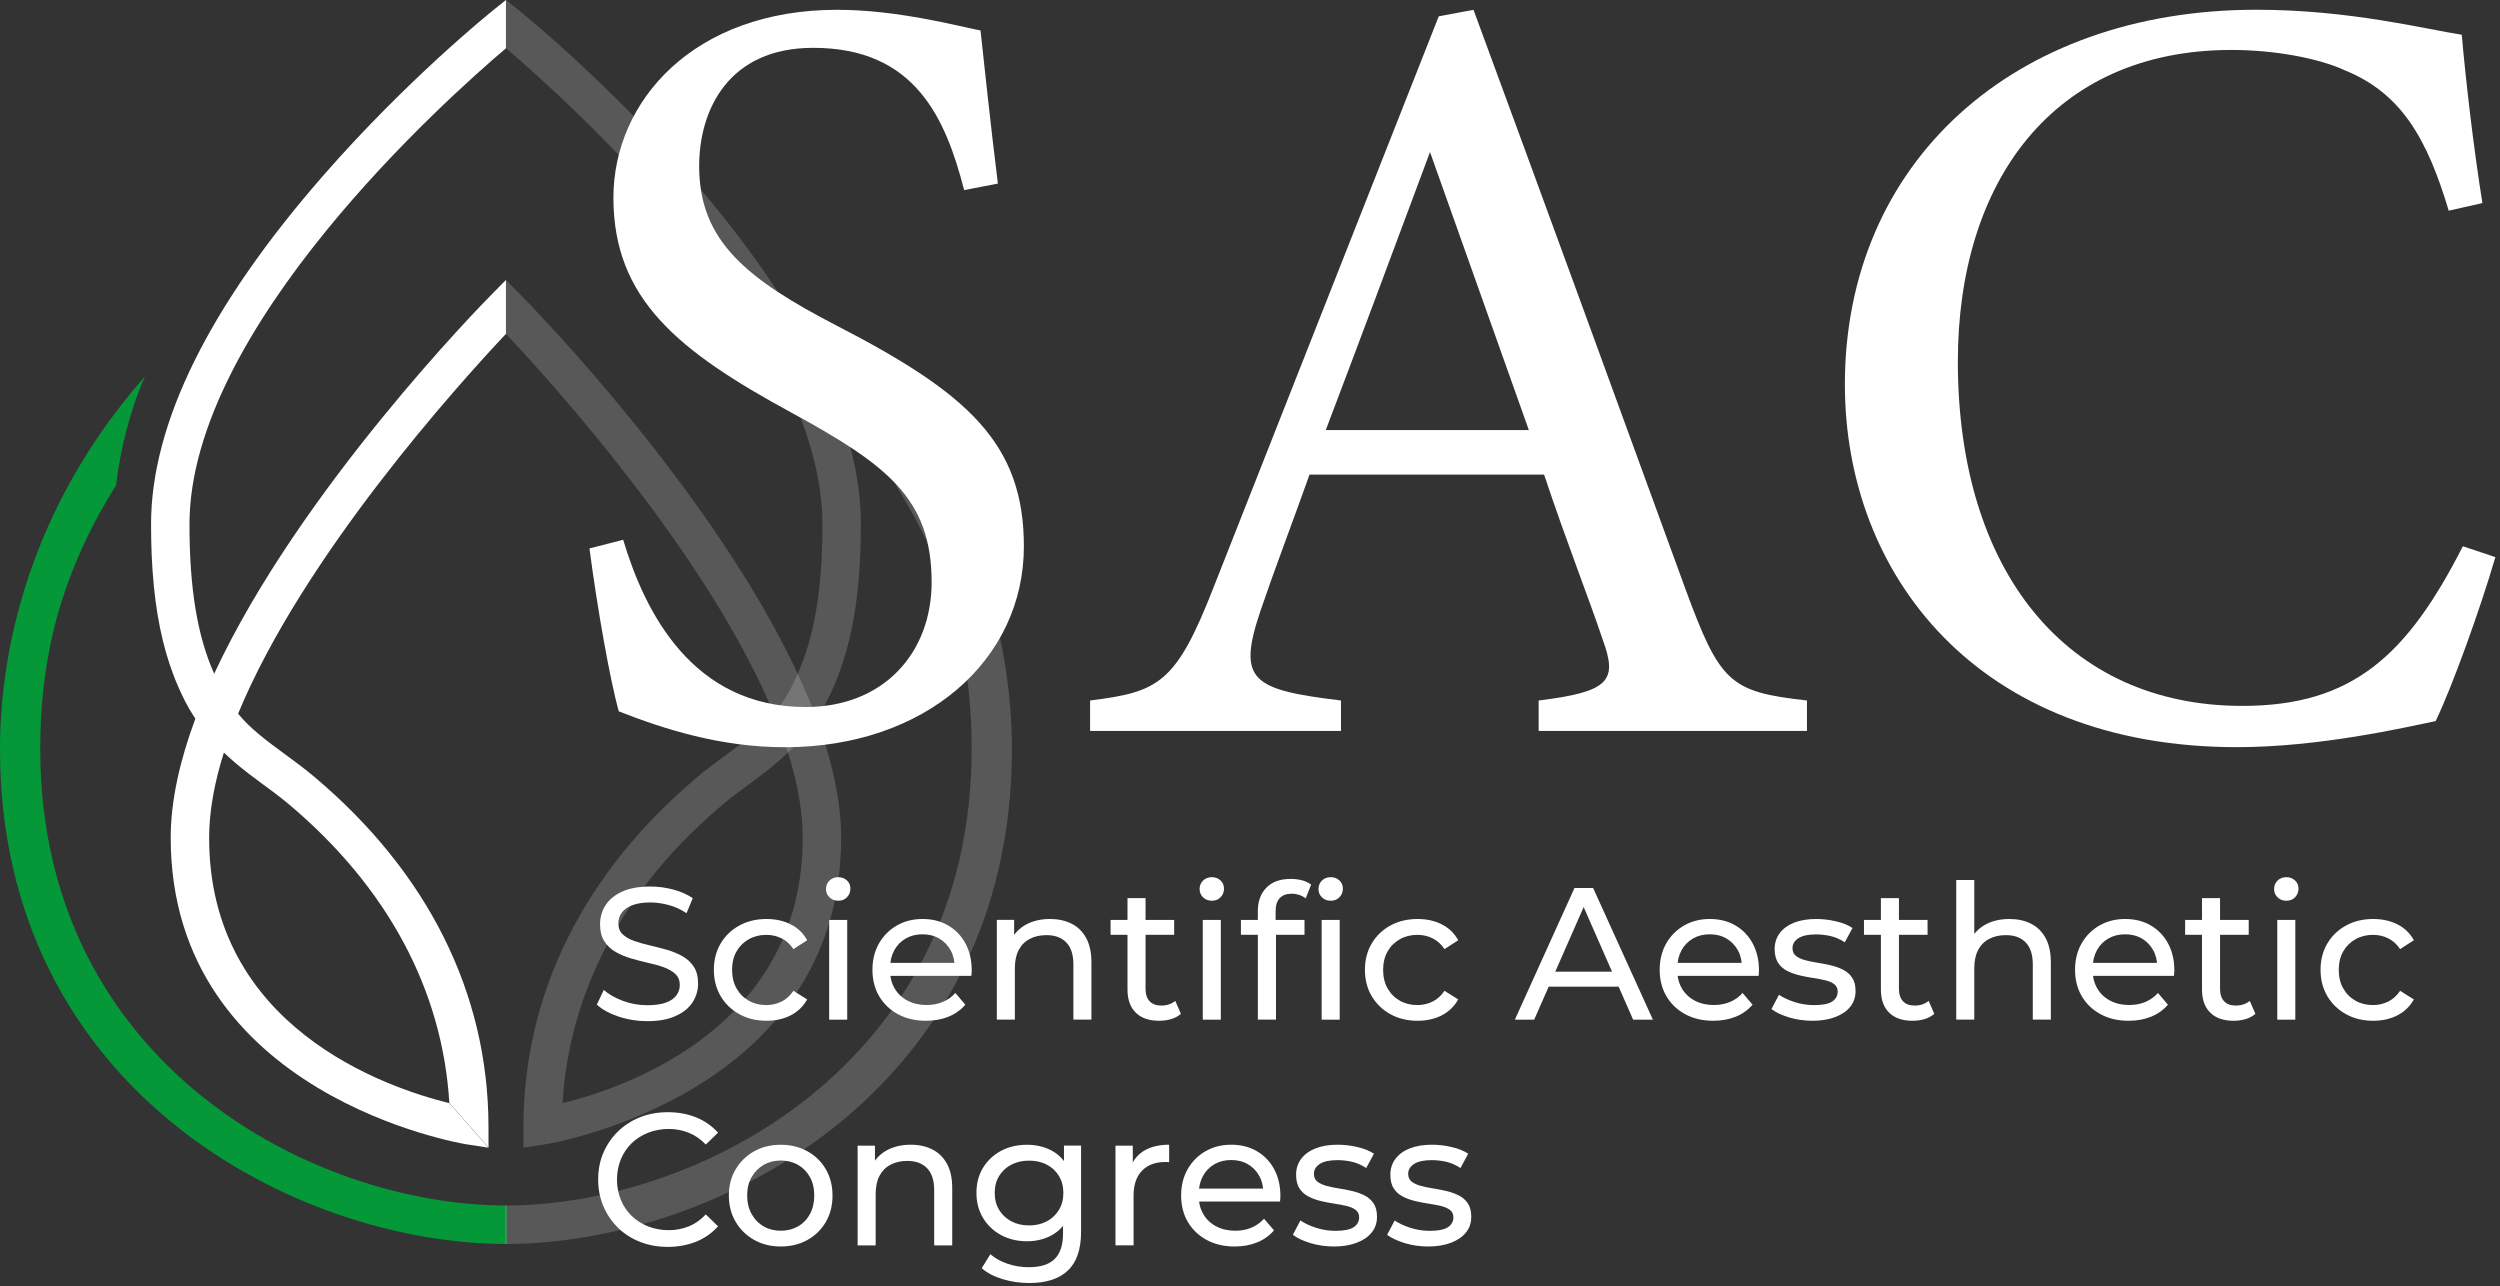 <?xml version="1.0" encoding="UTF-8"?> <svg xmlns="http://www.w3.org/2000/svg" width="449" height="231" viewBox="0 0 449 231" fill="none"><rect x="0" y="0" width="449" height="231" fill="#333333" stroke="none"/> <path d="M42.75 128.21C54.42 99.92 82.35 69 90.87 59.96V50.28L88.37 52.81C86.57 54.63 53.8 88 38.46 121.02C37.2 123.73 36.07 126.43 35.07 129.12C32.33 136.51 30.66 143.75 30.66 150.47C30.66 196.79 83.21 205.43 83.74 205.51L87.75 206.13L80.71 198.13C69.13 195.28 37.56 184.39 37.56 150.47C37.56 145.7 38.51 140.58 40.17 135.29C40.52 134.14 42.46 129.14 42.75 128.21Z" fill="white"></path> <path d="M7.23 134.54C7.23 120.47 9.77 104.8 20.84 87.16C21.68 80.43 23.3 73.83 26.04 67.6C4.97 91.54 0 117.35 0 134.54C0 195.85 53.21 223.42 90.99 223.42V216.51C56.22 216.52 7.23 191.08 7.23 134.54Z" fill="#049839"></path> <path d="M90.87 8.67V0L88.66 1.77C88.04 2.27 73.18 14.22 58.08 31.5C37.54 55.01 27.13 76.09 27.13 94.15C27.13 97.92 27.27 101.69 27.65 105.45C27.98 108.69 28.48 111.92 29.26 115.09C29.95 117.9 30.84 120.67 32.01 123.33C32.8 125.13 33.66 126.88 34.74 128.54C35.75 130.08 36.88 131.56 38.1 132.96C40.7 135.93 43.76 138.32 46.96 140.67C48.6 141.87 50.3 143.12 51.86 144.43C69.57 159.32 79.48 177.8 80.7 198.09L87.74 206.09L87.73 202.21C87.67 178.36 76.84 156.67 56.42 139.49C54.69 138.03 52.9 136.72 51.17 135.45C49.62 134.31 48.07 133.18 46.6 131.96C45.88 131.36 45.18 130.74 44.52 130.09C44.19 129.77 43.87 129.44 43.56 129.1C42.47 127.91 41.51 126.62 40.65 125.28C39.77 123.9 39.12 122.47 38.46 120.99C35.42 114.17 34.03 105.59 34.03 94.19C34.02 58.99 80.12 17.79 90.87 8.67Z" fill="white"></path> <path d="M138.98 128.21C127.31 99.92 99.38 69 90.86 59.96V50.28L93.36 52.81C95.16 54.63 127.93 88 143.27 121.02C144.53 123.73 145.66 126.43 146.66 129.12C149.4 136.51 151.07 143.75 151.07 150.47C151.07 196.79 98.52 205.43 97.99 205.51L93.98 206.13L101.02 198.13C112.6 195.28 144.17 184.39 144.17 150.47C144.17 145.7 143.22 140.58 141.56 135.29C141.21 134.14 139.27 129.14 138.98 128.21Z" fill="#EEEDED" fill-opacity="0.2"></path> <path d="M174.51 134.54C174.51 120.47 171.97 104.8 160.9 87.16C160.06 80.43 158.44 73.83 155.7 67.6C176.77 91.54 181.74 117.35 181.74 134.54C181.74 195.85 128.53 223.42 90.75 223.42V216.51C125.52 216.52 174.51 191.08 174.51 134.54Z" fill="#EEEDED" fill-opacity="0.2"></path> <path d="M90.87 8.67V0L93.08 1.77C93.7 2.27 108.56 14.22 123.66 31.5C144.2 55.01 154.61 76.09 154.61 94.15C154.61 97.92 154.47 101.69 154.09 105.45C153.76 108.69 153.26 111.92 152.48 115.09C151.79 117.9 150.9 120.67 149.73 123.33C148.94 125.13 148.08 126.88 147 128.54C145.99 130.08 144.86 131.56 143.64 132.96C141.04 135.93 137.98 138.32 134.78 140.67C133.14 141.87 131.44 143.12 129.88 144.43C112.17 159.32 102.26 177.8 101.04 198.09L94 206.09L94.01 202.21C94.07 178.36 104.9 156.67 125.32 139.49C127.05 138.03 128.84 136.72 130.57 135.45C132.12 134.31 133.67 133.18 135.14 131.96C135.86 131.36 136.56 130.74 137.22 130.09C137.55 129.77 137.87 129.44 138.18 129.1C139.27 127.91 140.23 126.62 141.09 125.28C141.97 123.9 142.62 122.47 143.28 120.99C146.32 114.17 147.71 105.59 147.71 94.19C147.71 58.99 101.61 17.79 90.87 8.67Z" fill="#EEEDED" fill-opacity="0.2"></path> <path d="M173.16 34.14C169.84 21.27 164.38 8.59 146.05 8.59C130.84 8.59 125.57 19.71 125.57 29.85C125.57 43.31 134.15 50.14 150.34 58.52C173.75 70.61 183.89 79.59 183.89 98.12C183.89 118.6 166.14 134.2 140.98 134.2C129.28 134.2 119.13 130.89 111.14 127.76C109.58 122.3 107.24 109.03 105.87 98.5L111.92 96.94C115.82 110.01 124.4 126.98 144.69 126.98C158.73 126.98 167.32 117.23 167.32 104.55C167.32 89.53 159.32 83.49 142.16 74.12C121.68 63 110.17 53.64 110.17 35.5C110.17 18.14 124.6 1.76 150.35 1.76C161.27 1.76 172 4.69 176.1 5.47C176.88 12.49 177.66 20.29 179.22 32.97L173.16 34.14Z" fill="white"></path> <path d="M276.34 131.27V125.81C289.02 124.25 290.58 122.3 287.85 114.89C285.31 107.28 281.41 97.53 277.32 85.24H235.19C232.07 94.02 229.14 101.62 226.41 109.62C222.12 122.3 224.85 123.86 240.84 125.81V131.27H195.78V125.81C208.07 124.25 211.19 122.88 218.02 105.33L258.4 2.93L264.64 1.76C276.93 35.11 290.39 71.98 302.68 105.72C308.92 122.69 310.68 124.25 324.53 125.81V131.27H276.34ZM256.83 27.31C250.59 44.08 243.96 61.83 238.11 77.24H274.58L256.83 27.31Z" fill="white"></path> <path d="M448.17 100.06C445.44 109.42 440.37 123.47 437.44 129.51C431.78 130.68 416.57 134.19 401.75 134.19C355.13 134.19 331.34 103.18 331.34 69.04C331.34 29.25 361.57 1.75 405.26 1.75C422.03 1.75 435.69 5.26 442.13 6.24C442.91 15.02 444.28 26.72 445.84 36.47L439.79 37.84C435.89 24.77 431.21 16.77 421.26 12.68C416.19 10.34 408.19 8.97 400.78 8.97C368.6 8.97 351.63 32.77 351.63 64.95C351.63 102.6 371.14 126.78 402.73 126.78C422.62 126.78 432.38 117.61 442.33 98.11L448.17 100.06Z" fill="white"></path> <path d="M116.25 183.4C114.45 183.4 112.72 183.12 111.08 182.57C109.44 182.02 108.14 181.3 107.19 180.43L108.44 177.8C109.34 178.59 110.49 179.24 111.89 179.76C113.29 180.28 114.74 180.54 116.25 180.54C117.62 180.54 118.74 180.38 119.59 180.07C120.45 179.75 121.08 179.32 121.48 178.77C121.89 178.22 122.09 177.59 122.09 176.89C122.09 176.08 121.82 175.43 121.3 174.93C120.77 174.44 120.08 174.04 119.24 173.73C118.4 173.42 117.47 173.16 116.45 172.94C115.44 172.71 114.42 172.45 113.39 172.15C112.36 171.85 111.43 171.46 110.59 170.98C109.75 170.51 109.06 169.87 108.55 169.07C108.03 168.27 107.77 167.24 107.77 165.98C107.77 164.76 108.09 163.64 108.73 162.62C109.37 161.59 110.36 160.77 111.7 160.15C113.04 159.53 114.75 159.22 116.82 159.22C118.19 159.22 119.56 159.4 120.91 159.76C122.26 160.12 123.43 160.64 124.42 161.31L123.3 164.01C122.29 163.33 121.22 162.84 120.09 162.54C118.96 162.24 117.87 162.08 116.81 162.08C115.48 162.08 114.39 162.25 113.53 162.59C112.67 162.93 112.05 163.38 111.65 163.94C111.26 164.5 111.06 165.14 111.06 165.83C111.06 166.66 111.32 167.33 111.85 167.82C112.38 168.32 113.07 168.71 113.91 169C114.75 169.29 115.68 169.56 116.7 169.79C117.71 170.03 118.73 170.29 119.76 170.58C120.78 170.87 121.72 171.26 122.56 171.73C123.4 172.2 124.09 172.83 124.6 173.62C125.12 174.41 125.38 175.42 125.38 176.66C125.38 177.85 125.05 178.96 124.4 179.99C123.75 181.02 122.74 181.84 121.38 182.45C120.04 183.09 118.32 183.4 116.25 183.4Z" fill="white"></path> <path d="M137.67 183.33C135.85 183.33 134.22 182.94 132.79 182.15C131.36 181.36 130.24 180.28 129.43 178.91C128.62 177.54 128.21 175.96 128.21 174.18C128.21 172.4 128.62 170.82 129.43 169.45C130.24 168.08 131.36 167 132.79 166.22C134.22 165.44 135.85 165.05 137.67 165.05C139.29 165.05 140.74 165.37 142.01 166.01C143.28 166.65 144.27 167.6 144.97 168.87L142.5 170.46C141.91 169.58 141.2 168.93 140.35 168.52C139.51 168.1 138.6 167.9 137.63 167.9C136.46 167.9 135.41 168.16 134.49 168.68C133.57 169.2 132.83 169.92 132.29 170.86C131.75 171.79 131.48 172.9 131.48 174.19C131.48 175.47 131.75 176.59 132.29 177.53C132.83 178.48 133.56 179.21 134.49 179.73C135.41 180.25 136.46 180.51 137.63 180.51C138.6 180.51 139.51 180.3 140.35 179.89C141.19 179.47 141.91 178.83 142.5 177.95L144.97 179.5C144.27 180.74 143.29 181.69 142.01 182.36C140.73 183 139.29 183.33 137.67 183.33Z" fill="white"></path> <path d="M150.54 161.77C149.91 161.77 149.39 161.57 148.97 161.16C148.55 160.75 148.35 160.26 148.35 159.67C148.35 159.06 148.56 158.55 148.97 158.15C149.38 157.75 149.91 157.54 150.54 157.54C151.17 157.54 151.69 157.74 152.11 158.13C152.53 158.52 152.73 159.01 152.73 159.6C152.73 160.21 152.53 160.72 152.12 161.14C151.72 161.57 151.19 161.77 150.54 161.77ZM148.92 183.13V165.22H152.16V183.13H148.92Z" fill="white"></path> <path d="M166.32 183.33C164.41 183.33 162.72 182.94 161.27 182.15C159.82 181.36 158.69 180.28 157.89 178.91C157.09 177.54 156.69 175.96 156.69 174.18C156.69 172.4 157.08 170.82 157.86 169.45C158.64 168.08 159.71 167 161.07 166.22C162.43 165.44 163.97 165.05 165.68 165.05C167.41 165.05 168.95 165.43 170.27 166.2C171.59 166.97 172.64 168.04 173.39 169.43C174.14 170.82 174.52 172.43 174.52 174.28C174.52 174.41 174.51 174.57 174.5 174.75C174.49 174.93 174.47 175.1 174.45 175.26H159.21V172.93H172.76L171.44 173.74C171.46 172.59 171.23 171.57 170.73 170.67C170.23 169.77 169.55 169.06 168.69 168.56C167.82 168.05 166.81 167.8 165.67 167.8C164.54 167.8 163.54 168.05 162.66 168.56C161.78 169.07 161.09 169.78 160.6 170.69C160.11 171.6 159.86 172.65 159.86 173.81V174.35C159.86 175.55 160.14 176.61 160.69 177.54C161.24 178.48 162.01 179.2 163 179.72C163.99 180.24 165.13 180.5 166.41 180.5C167.47 180.5 168.43 180.32 169.3 179.96C170.17 179.6 170.93 179.06 171.58 178.34L173.37 180.44C172.56 181.39 171.55 182.11 170.35 182.6C169.15 183.08 167.8 183.33 166.32 183.33Z" fill="white"></path> <path d="M188.58 165.05C190.04 165.05 191.33 165.33 192.45 165.89C193.56 166.45 194.44 167.31 195.07 168.46C195.7 169.61 196.02 171.06 196.02 172.82V183.12H192.78V173.19C192.78 171.46 192.36 170.15 191.51 169.27C190.67 168.39 189.48 167.95 187.95 167.95C186.8 167.95 185.8 168.17 184.94 168.63C184.08 169.08 183.42 169.74 182.96 170.62C182.5 171.5 182.27 172.59 182.27 173.9V183.12H179.03V165.21H182.14V170.04L181.63 168.76C182.22 167.59 183.12 166.68 184.33 166.02C185.54 165.38 186.96 165.05 188.58 165.05Z" fill="white"></path> <path d="M199.46 167.89V165.22H210.88V167.89H199.46ZM208.18 183.33C206.38 183.33 204.98 182.85 203.99 181.88C203 180.91 202.5 179.53 202.5 177.72V161.3H205.74V177.59C205.74 178.56 205.98 179.3 206.47 179.82C206.95 180.34 207.65 180.6 208.55 180.6C209.56 180.6 210.41 180.32 211.08 179.76L212.09 182.09C211.59 182.52 211 182.83 210.32 183.04C209.64 183.23 208.92 183.33 208.18 183.33Z" fill="white"></path> <path d="M217.64 161.77C217.01 161.77 216.49 161.57 216.07 161.16C215.65 160.75 215.45 160.26 215.45 159.67C215.45 159.06 215.66 158.55 216.07 158.15C216.48 157.75 217.01 157.54 217.64 157.54C218.27 157.54 218.79 157.74 219.21 158.13C219.63 158.52 219.83 159.01 219.83 159.6C219.83 160.21 219.63 160.72 219.22 161.14C218.82 161.57 218.29 161.77 217.64 161.77ZM216.02 183.13V165.22H219.26V183.13H216.02Z" fill="white"></path> <path d="M222.87 167.89V165.22H234.29V167.89H222.87ZM225.91 183.13V163.63C225.91 161.87 226.42 160.47 227.45 159.42C228.47 158.37 229.93 157.85 231.83 157.85C232.53 157.85 233.2 157.94 233.84 158.1C234.48 158.27 235.03 158.53 235.48 158.89L234.5 161.35C234.16 161.08 233.78 160.87 233.35 160.73C232.92 160.59 232.47 160.51 232 160.51C231.05 160.51 230.33 160.78 229.84 161.3C229.34 161.83 229.1 162.61 229.1 163.65V166.05L229.17 167.54V183.12H225.91V183.13ZM238.99 161.77C238.36 161.77 237.84 161.57 237.42 161.16C237 160.75 236.8 160.26 236.8 159.67C236.8 159.06 237.01 158.55 237.42 158.15C237.83 157.75 238.36 157.54 238.99 157.54C239.62 157.54 240.14 157.74 240.56 158.13C240.98 158.52 241.18 159.01 241.18 159.6C241.18 160.21 240.98 160.72 240.57 161.14C240.17 161.57 239.64 161.77 238.99 161.77ZM237.37 183.13V165.22H240.61V183.13H237.37Z" fill="white"></path> <path d="M254.6 183.33C252.78 183.33 251.15 182.94 249.72 182.15C248.29 181.36 247.17 180.28 246.36 178.91C245.55 177.54 245.14 175.96 245.14 174.18C245.14 172.4 245.55 170.82 246.36 169.45C247.17 168.08 248.29 167 249.72 166.22C251.15 165.44 252.78 165.05 254.6 165.05C256.22 165.05 257.67 165.37 258.94 166.01C260.21 166.65 261.2 167.6 261.9 168.87L259.43 170.46C258.84 169.58 258.13 168.93 257.28 168.52C256.44 168.1 255.53 167.9 254.56 167.9C253.39 167.9 252.34 168.16 251.42 168.68C250.5 169.2 249.76 169.92 249.22 170.86C248.68 171.79 248.41 172.9 248.41 174.19C248.41 175.47 248.68 176.59 249.22 177.53C249.76 178.48 250.49 179.21 251.42 179.73C252.34 180.25 253.39 180.51 254.56 180.51C255.53 180.51 256.44 180.3 257.28 179.89C258.12 179.47 258.84 178.83 259.43 177.95L261.9 179.5C261.2 180.74 260.22 181.69 258.94 182.36C257.67 183 256.22 183.33 254.6 183.33Z" fill="white"></path> <path d="M272.07 183.13L282.78 159.48H286.12L296.86 183.13H293.31L283.75 161.37H285.1L275.54 183.13H272.07ZM276.63 177.21L277.54 174.51H290.85L291.83 177.21H276.63Z" fill="white"></path> <path d="M307.71 183.33C305.8 183.33 304.11 182.94 302.66 182.15C301.21 181.36 300.08 180.28 299.28 178.91C298.48 177.54 298.08 175.96 298.08 174.18C298.08 172.4 298.47 170.82 299.25 169.45C300.03 168.08 301.1 167 302.46 166.22C303.82 165.44 305.36 165.05 307.07 165.05C308.8 165.05 310.34 165.43 311.66 166.2C312.98 166.97 314.03 168.04 314.78 169.43C315.53 170.82 315.91 172.43 315.91 174.28C315.91 174.41 315.9 174.57 315.89 174.75C315.88 174.93 315.86 175.1 315.84 175.26H300.6V172.93H314.15L312.83 173.74C312.85 172.59 312.62 171.57 312.12 170.67C311.62 169.77 310.94 169.06 310.08 168.56C309.21 168.05 308.2 167.8 307.06 167.8C305.93 167.8 304.93 168.05 304.05 168.56C303.17 169.07 302.48 169.78 301.99 170.69C301.5 171.6 301.25 172.65 301.25 173.81V174.35C301.25 175.55 301.53 176.61 302.08 177.54C302.63 178.48 303.4 179.2 304.39 179.72C305.38 180.24 306.52 180.5 307.8 180.5C308.86 180.5 309.82 180.32 310.69 179.96C311.56 179.6 312.32 179.06 312.97 178.34L314.76 180.44C313.95 181.39 312.94 182.11 311.74 182.6C310.54 183.08 309.2 183.33 307.71 183.33Z" fill="white"></path> <path d="M325.55 183.33C324.06 183.33 322.65 183.13 321.31 182.72C319.97 182.32 318.92 181.82 318.15 181.23L319.5 178.66C320.27 179.18 321.21 179.62 322.34 179.98C323.47 180.34 324.62 180.52 325.79 180.52C327.3 180.52 328.39 180.31 329.05 179.88C329.71 179.45 330.05 178.85 330.05 178.09C330.05 177.53 329.85 177.09 329.44 176.77C329.03 176.45 328.5 176.22 327.83 176.06C327.17 175.9 326.43 175.76 325.62 175.64C324.81 175.52 324 175.36 323.19 175.17C322.38 174.98 321.64 174.71 320.96 174.36C320.28 174.01 319.74 173.53 319.34 172.91C318.94 172.29 318.73 171.46 318.73 170.43C318.73 169.35 319.03 168.4 319.64 167.59C320.25 166.78 321.11 166.15 322.22 165.71C323.34 165.27 324.66 165.05 326.19 165.05C327.36 165.05 328.55 165.19 329.75 165.47C330.96 165.75 331.94 166.15 332.71 166.67L331.32 169.24C330.51 168.7 329.66 168.33 328.79 168.12C327.91 167.92 327.03 167.82 326.16 167.82C324.74 167.82 323.68 168.05 322.98 168.51C322.28 168.97 321.93 169.56 321.93 170.28C321.93 170.89 322.14 171.36 322.55 171.68C322.96 172 323.51 172.26 324.17 172.44C324.83 172.62 325.57 172.77 326.38 172.9C327.19 173.03 328 173.18 328.81 173.37C329.62 173.56 330.36 173.83 331.02 174.16C331.68 174.49 332.23 174.97 332.64 175.58C333.06 176.19 333.26 177 333.26 178.01C333.26 179.09 332.94 180.03 332.31 180.81C331.68 181.6 330.79 182.21 329.64 182.65C328.49 183.09 327.15 183.33 325.55 183.33Z" fill="white"></path> <path d="M334.77 167.89V165.22H346.19V167.89H334.77ZM343.49 183.33C341.69 183.33 340.29 182.85 339.3 181.88C338.31 180.91 337.81 179.53 337.81 177.72V161.3H341.05V177.59C341.05 178.56 341.29 179.3 341.78 179.82C342.26 180.34 342.96 180.6 343.86 180.6C344.87 180.6 345.72 180.32 346.39 179.76L347.4 182.09C346.9 182.52 346.31 182.83 345.63 183.04C344.95 183.23 344.23 183.33 343.49 183.33Z" fill="white"></path> <path d="M360.89 165.05C362.35 165.05 363.64 165.33 364.76 165.89C365.87 166.45 366.75 167.31 367.38 168.46C368.01 169.61 368.33 171.06 368.33 172.82V183.12H365.09V173.19C365.09 171.46 364.67 170.15 363.82 169.27C362.98 168.39 361.79 167.95 360.26 167.95C359.11 167.95 358.11 168.17 357.25 168.63C356.39 169.08 355.73 169.74 355.27 170.62C354.81 171.5 354.58 172.59 354.58 173.9V183.12H351.34V158.05H354.58V170.04L353.94 168.76C354.53 167.59 355.43 166.68 356.64 166.02C357.85 165.38 359.27 165.05 360.89 165.05Z" fill="white"></path> <path d="M382.31 183.33C380.4 183.33 378.71 182.94 377.26 182.15C375.81 181.36 374.68 180.28 373.88 178.91C373.08 177.54 372.68 175.96 372.68 174.18C372.68 172.4 373.07 170.82 373.85 169.45C374.63 168.08 375.7 167 377.06 166.22C378.42 165.44 379.96 165.05 381.67 165.05C383.4 165.05 384.94 165.43 386.26 166.2C387.58 166.97 388.63 168.04 389.38 169.43C390.13 170.82 390.51 172.43 390.51 174.28C390.51 174.41 390.5 174.57 390.49 174.75C390.48 174.93 390.46 175.1 390.44 175.26H375.2V172.93H388.75L387.43 173.74C387.45 172.59 387.22 171.57 386.72 170.67C386.22 169.77 385.54 169.06 384.68 168.56C383.81 168.05 382.8 167.8 381.66 167.8C380.53 167.8 379.53 168.05 378.65 168.56C377.77 169.07 377.08 169.78 376.59 170.69C376.1 171.6 375.85 172.65 375.85 173.81V174.35C375.85 175.55 376.13 176.61 376.68 177.54C377.23 178.48 378 179.2 378.99 179.72C379.98 180.24 381.12 180.5 382.4 180.5C383.46 180.5 384.42 180.32 385.29 179.96C386.16 179.6 386.92 179.06 387.57 178.34L389.36 180.44C388.55 181.39 387.54 182.11 386.34 182.6C385.15 183.08 383.8 183.33 382.31 183.33Z" fill="white"></path> <path d="M392.45 167.89V165.22H403.87V167.89H392.45ZM401.16 183.33C399.36 183.33 397.96 182.85 396.97 181.88C395.98 180.91 395.48 179.53 395.48 177.72V161.3H398.72V177.59C398.72 178.56 398.96 179.3 399.45 179.82C399.93 180.34 400.63 180.6 401.53 180.6C402.54 180.6 403.39 180.32 404.06 179.76L405.07 182.09C404.57 182.52 403.98 182.83 403.3 183.04C402.62 183.23 401.91 183.33 401.16 183.33Z" fill="white"></path> <path d="M410.62 161.77C409.99 161.77 409.47 161.57 409.05 161.16C408.63 160.75 408.43 160.26 408.43 159.67C408.43 159.06 408.64 158.55 409.05 158.15C409.46 157.75 409.99 157.54 410.62 157.54C411.25 157.54 411.77 157.74 412.19 158.13C412.61 158.52 412.81 159.01 412.81 159.6C412.81 160.21 412.61 160.72 412.2 161.14C411.81 161.57 411.28 161.77 410.62 161.77ZM409 183.13V165.22H412.24V183.13H409Z" fill="white"></path> <path d="M426.23 183.33C424.41 183.33 422.78 182.94 421.35 182.15C419.92 181.36 418.8 180.28 417.99 178.91C417.18 177.54 416.77 175.96 416.77 174.18C416.77 172.4 417.18 170.82 417.99 169.45C418.8 168.08 419.92 167 421.35 166.22C422.78 165.44 424.41 165.05 426.23 165.05C427.85 165.05 429.3 165.37 430.57 166.01C431.84 166.65 432.83 167.6 433.53 168.87L431.06 170.46C430.47 169.58 429.76 168.93 428.91 168.52C428.07 168.1 427.16 167.9 426.19 167.9C425.02 167.9 423.97 168.16 423.05 168.68C422.13 169.2 421.39 169.92 420.85 170.86C420.31 171.79 420.04 172.9 420.04 174.19C420.04 175.47 420.31 176.59 420.85 177.53C421.39 178.48 422.12 179.21 423.05 179.73C423.97 180.25 425.02 180.51 426.19 180.51C427.16 180.51 428.07 180.3 428.91 179.89C429.75 179.47 430.47 178.83 431.06 177.95L433.53 179.5C432.83 180.74 431.85 181.69 430.57 182.36C429.3 183 427.86 183.33 426.23 183.33Z" fill="white"></path> <path d="M119.93 223.94C118.13 223.94 116.47 223.64 114.95 223.04C113.43 222.44 112.11 221.6 111 220.51C109.88 219.42 109.01 218.14 108.38 216.67C107.75 215.21 107.43 213.6 107.43 211.84C107.43 210.08 107.74 208.47 108.38 207.01C109.01 205.55 109.89 204.27 111.02 203.18C112.15 202.09 113.47 201.24 114.99 200.64C116.51 200.04 118.17 199.75 119.97 199.75C121.79 199.75 123.48 200.06 125.02 200.68C126.56 201.3 127.87 202.22 128.96 203.43L126.76 205.56C125.86 204.61 124.85 203.91 123.72 203.45C122.59 202.99 121.39 202.76 120.1 202.76C118.77 202.76 117.54 202.99 116.4 203.44C115.26 203.89 114.28 204.52 113.44 205.33C112.61 206.14 111.96 207.1 111.5 208.22C111.04 209.34 110.81 210.55 110.81 211.85C110.81 213.15 111.04 214.37 111.5 215.48C111.96 216.6 112.61 217.56 113.44 218.37C114.27 219.18 115.26 219.81 116.4 220.26C117.54 220.71 118.77 220.94 120.1 220.94C121.38 220.94 122.59 220.71 123.72 220.25C124.85 219.79 125.86 219.07 126.76 218.11L128.96 220.24C127.88 221.46 126.57 222.38 125.02 223.01C123.47 223.62 121.78 223.94 119.93 223.94Z" fill="white"></path> <path d="M140.23 223.87C138.45 223.87 136.86 223.48 135.45 222.69C134.04 221.9 132.93 220.81 132.12 219.43C131.31 218.05 130.9 216.47 130.9 214.72C130.9 212.94 131.31 211.37 132.12 210.01C132.93 208.65 134.03 207.57 135.43 206.78C136.83 205.99 138.43 205.6 140.23 205.6C142.01 205.6 143.6 205.99 145.01 206.77C146.42 207.55 147.52 208.62 148.32 210C149.12 211.38 149.52 212.95 149.52 214.73C149.52 216.51 149.12 218.09 148.32 219.46C147.52 220.83 146.42 221.92 145.01 222.7C143.61 223.48 142.01 223.87 140.23 223.87ZM140.23 221.04C141.38 221.04 142.41 220.78 143.32 220.26C144.23 219.74 144.95 219 145.46 218.05C145.98 217.09 146.24 215.98 146.24 214.72C146.24 213.44 145.98 212.33 145.46 211.39C144.94 210.46 144.23 209.73 143.32 209.21C142.41 208.69 141.38 208.43 140.23 208.43C139.08 208.43 138.06 208.69 137.16 209.21C136.26 209.73 135.54 210.46 135 211.39C134.46 212.33 134.19 213.43 134.19 214.72C134.19 215.98 134.46 217.09 135 218.05C135.54 219.01 136.26 219.75 137.16 220.26C138.06 220.78 139.09 221.04 140.23 221.04Z" fill="white"></path> <path d="M163.58 205.59C165.04 205.59 166.33 205.87 167.45 206.44C168.56 207 169.44 207.86 170.07 209.01C170.7 210.16 171.02 211.61 171.02 213.37V223.67H167.78V213.74C167.78 212.01 167.36 210.7 166.51 209.82C165.66 208.94 164.48 208.5 162.95 208.5C161.8 208.5 160.8 208.73 159.94 209.18C159.08 209.63 158.42 210.3 157.96 211.17C157.5 212.05 157.27 213.14 157.27 214.45V223.67H154.03V205.76H157.14V210.59L156.63 209.3C157.22 208.13 158.12 207.22 159.33 206.56C160.54 205.92 161.96 205.59 163.58 205.59Z" fill="white"></path> <path d="M184.46 222.93C182.72 222.93 181.18 222.56 179.81 221.83C178.45 221.1 177.37 220.08 176.57 218.77C175.77 217.46 175.37 215.95 175.37 214.24C175.37 212.51 175.77 210.99 176.57 209.7C177.37 208.41 178.45 207.4 179.81 206.68C181.17 205.96 182.72 205.6 184.46 205.6C185.99 205.6 187.39 205.91 188.65 206.53C189.91 207.15 190.92 208.1 191.67 209.39C192.42 210.68 192.8 212.3 192.8 214.26C192.8 216.2 192.42 217.81 191.67 219.09C190.92 220.37 189.91 221.34 188.65 221.98C187.39 222.61 185.99 222.93 184.46 222.93ZM184.87 230.43C183.23 230.43 181.63 230.2 180.09 229.74C178.55 229.28 177.29 228.62 176.32 227.76L177.87 225.26C178.7 225.98 179.73 226.55 180.95 226.97C182.17 227.39 183.44 227.59 184.77 227.59C186.89 227.59 188.44 227.09 189.43 226.1C190.42 225.11 190.92 223.6 190.92 221.57V217.78L191.26 214.23L191.09 210.65V205.75H194.16V221.22C194.16 224.37 193.37 226.69 191.79 228.18C190.22 229.68 187.91 230.43 184.87 230.43ZM184.83 220.09C186.02 220.09 187.08 219.84 188.01 219.35C188.94 218.86 189.66 218.17 190.19 217.29C190.72 216.41 190.98 215.4 190.98 214.25C190.98 213.1 190.72 212.09 190.19 211.21C189.66 210.33 188.93 209.65 188.01 209.17C187.09 208.69 186.03 208.45 184.83 208.45C183.64 208.45 182.57 208.69 181.64 209.17C180.71 209.66 179.97 210.34 179.44 211.21C178.91 212.08 178.65 213.1 178.65 214.25C178.65 215.4 178.91 216.41 179.44 217.29C179.97 218.17 180.7 218.85 181.64 219.35C182.58 219.85 183.64 220.09 184.83 220.09Z" fill="white"></path> <path d="M200.34 223.67V205.76H203.45V210.63L203.15 209.41C203.65 208.17 204.48 207.23 205.65 206.57C206.82 205.92 208.26 205.59 209.98 205.59V208.73C209.84 208.71 209.71 208.7 209.59 208.7C209.47 208.7 209.35 208.7 209.23 208.7C207.5 208.7 206.12 209.22 205.11 210.25C204.1 211.29 203.59 212.78 203.59 214.74V223.66H200.34V223.67Z" fill="white"></path> <path d="M221.76 223.87C219.85 223.87 218.16 223.48 216.71 222.69C215.26 221.9 214.13 220.82 213.33 219.45C212.53 218.08 212.13 216.5 212.13 214.72C212.13 212.94 212.52 211.36 213.3 209.99C214.08 208.62 215.15 207.54 216.51 206.76C217.87 205.98 219.41 205.59 221.12 205.59C222.85 205.59 224.39 205.97 225.71 206.74C227.03 207.51 228.08 208.58 228.83 209.97C229.58 211.35 229.96 212.97 229.96 214.82C229.96 214.95 229.95 215.11 229.94 215.29C229.93 215.47 229.91 215.64 229.89 215.8H214.65V213.47H228.2L226.88 214.28C226.9 213.13 226.67 212.11 226.17 211.21C225.67 210.31 224.99 209.6 224.13 209.1C223.26 208.59 222.25 208.34 221.11 208.34C219.98 208.34 218.98 208.59 218.1 209.1C217.22 209.61 216.53 210.32 216.04 211.23C215.55 212.14 215.3 213.18 215.3 214.35V214.89C215.3 216.08 215.58 217.15 216.13 218.08C216.68 219.02 217.45 219.74 218.44 220.26C219.43 220.78 220.57 221.04 221.85 221.04C222.91 221.04 223.87 220.86 224.74 220.5C225.61 220.14 226.37 219.6 227.02 218.88L228.81 220.97C228 221.92 226.99 222.64 225.79 223.13C224.59 223.62 223.25 223.87 221.76 223.87Z" fill="white"></path> <path d="M239.6 223.87C238.11 223.87 236.7 223.67 235.36 223.26C234.02 222.85 232.97 222.36 232.2 221.77L233.55 219.2C234.32 219.72 235.26 220.16 236.39 220.52C237.52 220.88 238.67 221.06 239.84 221.06C241.35 221.06 242.44 220.85 243.1 220.42C243.76 219.99 244.1 219.39 244.1 218.63C244.1 218.07 243.9 217.63 243.49 217.31C243.08 217 242.55 216.76 241.88 216.6C241.21 216.44 240.48 216.3 239.67 216.18C238.86 216.06 238.05 215.9 237.24 215.71C236.43 215.52 235.69 215.25 235.01 214.9C234.33 214.55 233.79 214.07 233.39 213.45C232.98 212.83 232.78 212 232.78 210.97C232.78 209.89 233.08 208.94 233.69 208.13C234.3 207.32 235.16 206.69 236.27 206.25C237.39 205.81 238.71 205.59 240.24 205.59C241.41 205.59 242.6 205.73 243.8 206.01C245 206.29 245.99 206.69 246.76 207.21L245.37 209.78C244.56 209.24 243.71 208.87 242.84 208.66C241.96 208.46 241.08 208.36 240.21 208.36C238.79 208.36 237.73 208.59 237.03 209.05C236.33 209.51 235.98 210.1 235.98 210.82C235.98 211.43 236.19 211.9 236.6 212.22C237.01 212.54 237.56 212.8 238.22 212.98C238.88 213.16 239.62 213.31 240.43 213.44C241.24 213.56 242.05 213.72 242.86 213.91C243.67 214.1 244.41 214.37 245.07 214.7C245.73 215.03 246.28 215.51 246.69 216.12C247.11 216.73 247.31 217.54 247.31 218.55C247.31 219.63 246.99 220.57 246.36 221.35C245.73 222.13 244.84 222.75 243.69 223.19C242.54 223.63 241.2 223.87 239.6 223.87Z" fill="white"></path> <path d="M256.53 223.87C255.04 223.87 253.63 223.67 252.29 223.26C250.95 222.85 249.9 222.36 249.13 221.77L250.48 219.2C251.25 219.72 252.19 220.16 253.32 220.52C254.45 220.88 255.6 221.06 256.77 221.06C258.28 221.06 259.37 220.85 260.03 220.42C260.69 219.99 261.03 219.39 261.03 218.63C261.03 218.07 260.83 217.63 260.42 217.31C260.01 217 259.48 216.76 258.81 216.6C258.14 216.44 257.41 216.3 256.6 216.18C255.79 216.06 254.98 215.9 254.17 215.71C253.36 215.52 252.62 215.25 251.94 214.9C251.26 214.55 250.72 214.07 250.32 213.45C249.91 212.83 249.71 212 249.71 210.97C249.71 209.89 250.01 208.94 250.62 208.13C251.23 207.32 252.09 206.69 253.2 206.25C254.32 205.81 255.64 205.59 257.17 205.59C258.34 205.59 259.53 205.73 260.73 206.01C261.93 206.29 262.92 206.69 263.69 207.21L262.3 209.78C261.49 209.24 260.64 208.87 259.77 208.66C258.89 208.46 258.01 208.36 257.14 208.36C255.72 208.36 254.66 208.59 253.96 209.05C253.26 209.51 252.91 210.1 252.91 210.82C252.91 211.43 253.12 211.9 253.53 212.22C253.94 212.54 254.49 212.8 255.15 212.98C255.81 213.16 256.55 213.31 257.36 213.44C258.17 213.56 258.98 213.72 259.79 213.91C260.6 214.1 261.34 214.37 262 214.7C262.66 215.03 263.21 215.51 263.62 216.12C264.04 216.73 264.24 217.54 264.24 218.55C264.24 219.63 263.92 220.57 263.29 221.35C262.66 222.13 261.77 222.75 260.62 223.19C259.47 223.63 258.13 223.87 256.53 223.87Z" fill="white"></path> </svg> 